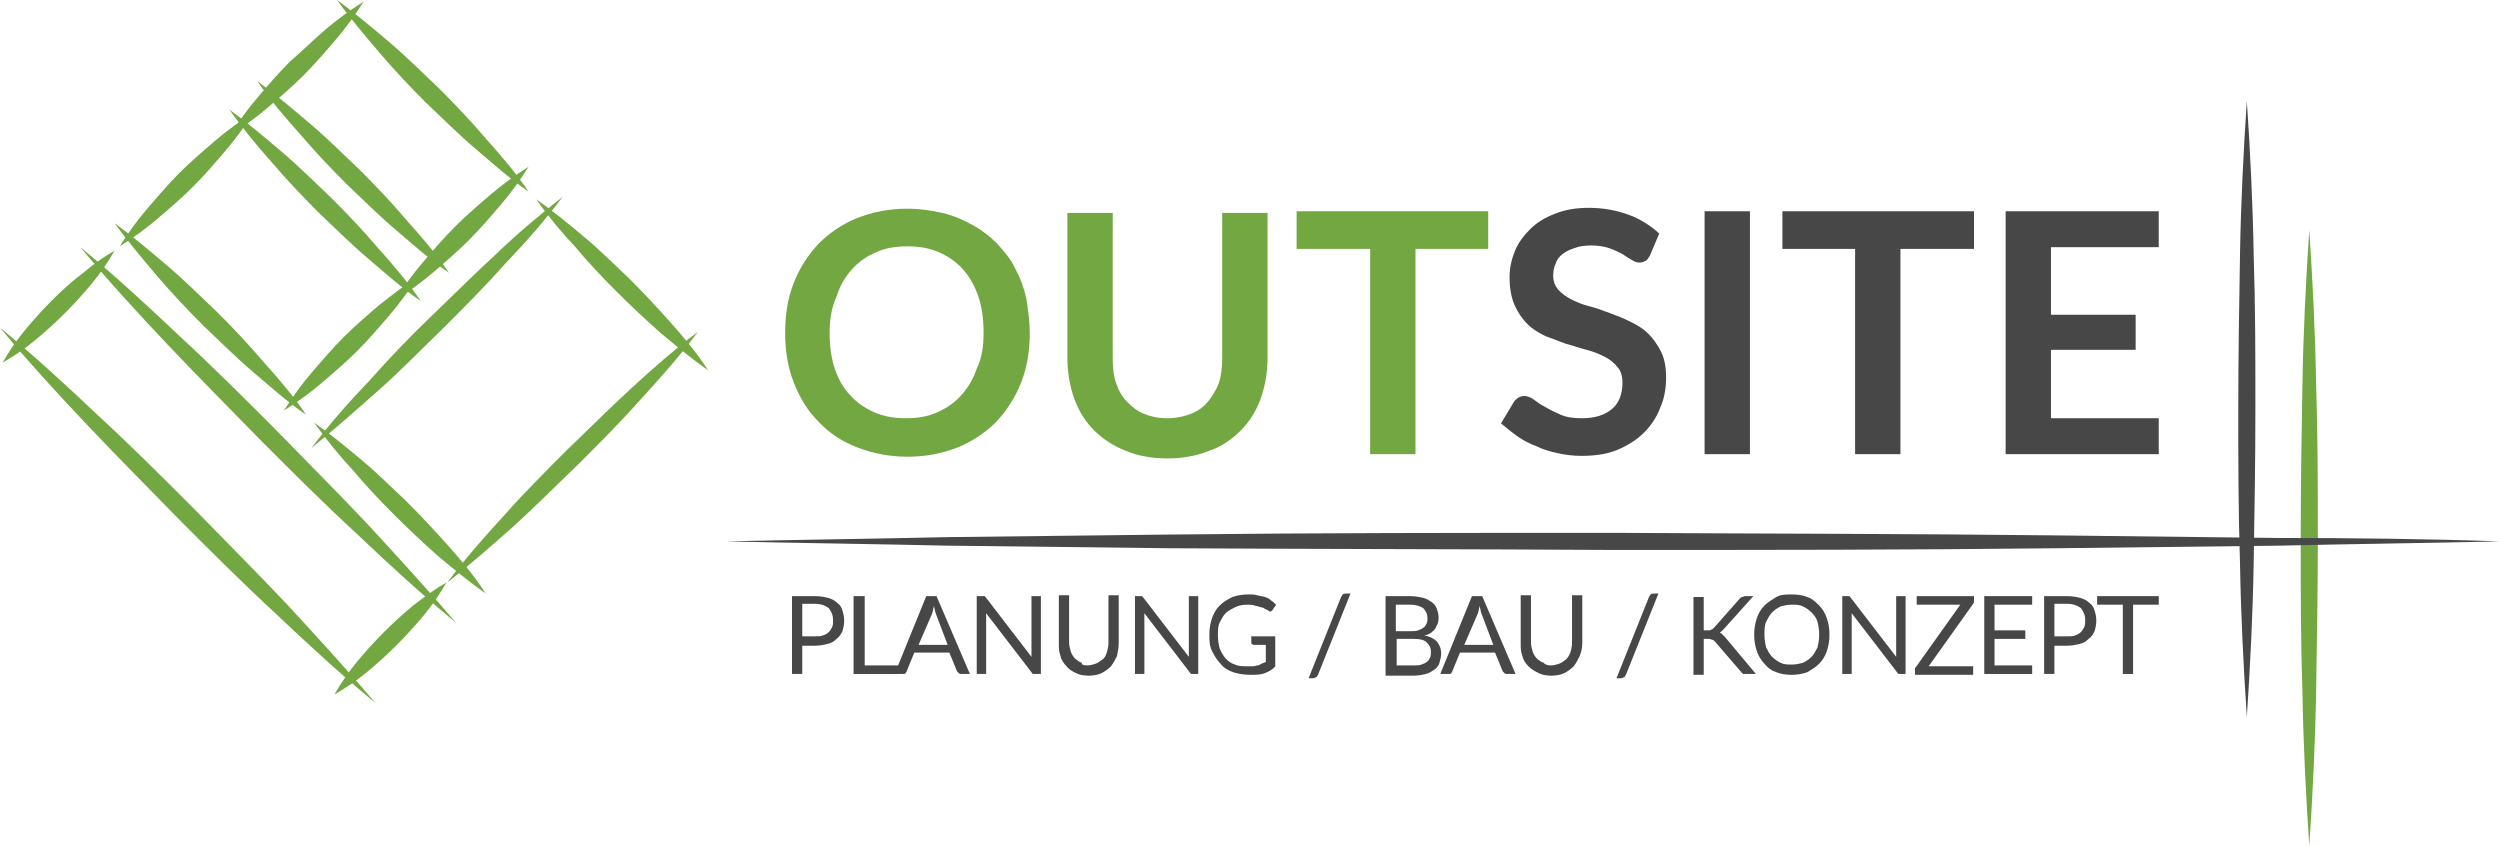 <?xml version="1.0" encoding="utf-8"?>
<!-- Generator: Adobe Illustrator 25.2.0, SVG Export Plug-In . SVG Version: 6.00 Build 0)  -->
<svg version="1.1" id="Layer_1" xmlns="http://www.w3.org/2000/svg" xmlns:xlink="http://www.w3.org/1999/xlink" x="0px" y="0px"
	 viewBox="0 0 292.3 98.9" style="enable-background:new 0 0 292.3 98.9;" xml:space="preserve">
<style type="text/css">
	.st0{clip-path:url(#SVGID_2_);}
	.st1{clip-path:url(#SVGID_4_);fill:#72A742;}
	.st2{clip-path:url(#SVGID_4_);fill:#474748;}
</style>
<g id="Vector_Smart_Object_1_">
	<g>
		<defs>
			<rect id="SVGID_1_" x="0" y="0" width="292.3" height="98.9"/>
		</defs>
		<clipPath id="SVGID_2_">
			<use xlink:href="#SVGID_1_"  style="overflow:visible;"/>
		</clipPath>
		<g class="st0">
			<defs>
				<rect id="SVGID_3_" x="0" y="0" width="292.3" height="98.9"/>
			</defs>
			<clipPath id="SVGID_4_">
				<use xlink:href="#SVGID_3_"  style="overflow:visible;"/>
			</clipPath>
			<path class="st1" d="M120.4,38.9c0,2.1-0.3,4-1,5.8c-0.7,1.8-1.7,3.3-2.9,4.6c-1.3,1.3-2.8,2.3-4.5,3c-1.8,0.7-3.7,1.1-5.9,1.1
				c-2.1,0-4.1-0.4-5.9-1.1c-1.8-0.7-3.3-1.7-4.5-3c-1.3-1.3-2.2-2.8-2.9-4.6c-0.7-1.8-1-3.7-1-5.8c0-2.1,0.3-4,1-5.8
				c0.7-1.8,1.7-3.3,2.9-4.6c1.3-1.3,2.8-2.3,4.5-3c1.8-0.7,3.7-1.1,5.9-1.1c1.4,0,2.8,0.2,4.1,0.5c1.3,0.3,2.4,0.8,3.5,1.4
				c1.1,0.6,2,1.3,2.9,2.2c0.8,0.9,1.6,1.8,2.1,2.9c0.6,1.1,1,2.2,1.3,3.5C120.2,36.2,120.4,37.6,120.4,38.9 M115,38.9
				c0-1.6-0.2-3-0.6-4.2c-0.4-1.2-1-2.3-1.8-3.2c-0.8-0.9-1.7-1.5-2.8-2c-1.1-0.5-2.4-0.7-3.7-0.7c-1.4,0-2.6,0.2-3.7,0.7
				c-1.1,0.5-2,1.1-2.8,2c-0.8,0.9-1.4,1.9-1.8,3.2C97.2,36,97,37.4,97,38.9c0,1.6,0.2,3,0.6,4.2c0.4,1.2,1,2.3,1.8,3.1
				c0.8,0.9,1.7,1.5,2.8,2c1.1,0.5,2.4,0.7,3.7,0.7c1.4,0,2.6-0.2,3.7-0.7c1.1-0.5,2-1.1,2.8-2c0.8-0.9,1.4-1.9,1.8-3.1
				C114.8,41.9,115,40.5,115,38.9"/>
			<path class="st1" d="M136.5,48.9c1,0,1.9-0.2,2.7-0.5c0.8-0.3,1.5-0.8,2-1.4c0.5-0.6,1-1.4,1.3-2.2c0.3-0.9,0.4-1.9,0.4-2.9v-17
				h5.3v17c0,1.7-0.3,3.3-0.8,4.7c-0.5,1.4-1.3,2.7-2.3,3.7c-1,1-2.2,1.9-3.7,2.4c-1.5,0.6-3.1,0.9-4.9,0.9c-1.8,0-3.5-0.3-4.9-0.9
				c-1.5-0.6-2.7-1.4-3.7-2.4c-1-1-1.8-2.3-2.3-3.7c-0.5-1.4-0.8-3-0.8-4.7v-17h5.3v17c0,1.1,0.1,2.1,0.4,2.9
				c0.3,0.9,0.7,1.6,1.3,2.2c0.6,0.6,1.2,1.1,2,1.4C134.5,48.7,135.4,48.9,136.5,48.9"/>
			<polygon class="st1" points="174,24.7 174,29.1 165.5,29.1 165.5,53.1 160.2,53.1 160.2,29.1 151.6,29.1 151.6,24.7 			"/>
			<path class="st2" d="M192.9,29.9c-0.2,0.3-0.3,0.5-0.5,0.6c-0.2,0.1-0.4,0.2-0.7,0.2c-0.3,0-0.6-0.1-0.9-0.3
				c-0.3-0.2-0.7-0.4-1.1-0.7c-0.4-0.2-1-0.5-1.6-0.7c-0.6-0.2-1.3-0.3-2.1-0.3c-0.7,0-1.4,0.1-1.9,0.3c-0.6,0.2-1,0.4-1.4,0.7
				c-0.4,0.3-0.7,0.7-0.8,1.1c-0.2,0.4-0.3,0.9-0.3,1.4c0,0.7,0.2,1.2,0.6,1.7c0.4,0.4,0.9,0.8,1.5,1.1c0.6,0.3,1.3,0.6,2.1,0.8
				c0.8,0.2,1.6,0.5,2.4,0.8c0.8,0.3,1.6,0.6,2.4,1c0.8,0.4,1.5,0.8,2.1,1.4c0.6,0.6,1.1,1.3,1.5,2.1c0.4,0.8,0.6,1.8,0.6,3
				c0,1.3-0.2,2.5-0.7,3.6c-0.4,1.1-1.1,2.1-1.9,2.9c-0.8,0.8-1.9,1.5-3.1,2c-1.2,0.5-2.6,0.7-4.2,0.7c-0.9,0-1.8-0.1-2.7-0.3
				c-0.9-0.2-1.7-0.4-2.5-0.8c-0.8-0.3-1.6-0.7-2.3-1.2c-0.7-0.5-1.3-1-1.9-1.5l1.5-2.5c0.1-0.2,0.3-0.3,0.5-0.5
				c0.2-0.1,0.4-0.2,0.7-0.2c0.3,0,0.7,0.1,1.1,0.4c0.4,0.3,0.8,0.6,1.4,0.9c0.5,0.3,1.1,0.6,1.8,0.9c0.7,0.3,1.5,0.4,2.5,0.4
				c1.5,0,2.7-0.4,3.5-1.1c0.8-0.7,1.2-1.7,1.2-3.1c0-0.7-0.2-1.4-0.6-1.8c-0.4-0.5-0.9-0.9-1.5-1.2c-0.6-0.3-1.3-0.6-2.1-0.8
				c-0.8-0.2-1.6-0.5-2.4-0.7c-0.8-0.3-1.6-0.6-2.4-0.9c-0.8-0.4-1.5-0.8-2.1-1.4c-0.6-0.6-1.1-1.3-1.5-2.2c-0.4-0.9-0.6-2-0.6-3.3
				c0-1,0.2-2,0.6-3c0.4-1,1-1.8,1.8-2.6c0.8-0.8,1.8-1.4,2.9-1.8c1.2-0.5,2.5-0.7,4-0.7c1.7,0,3.2,0.3,4.6,0.8
				c1.4,0.5,2.6,1.3,3.6,2.2L192.9,29.9z"/>
			<rect x="199.3" y="24.7" class="st2" width="5.3" height="28.4"/>
			<polygon class="st2" points="230.8,24.7 230.8,29.1 222.2,29.1 222.2,53.1 216.9,53.1 216.9,29.1 208.4,29.1 208.4,24.7 			"/>
			<polygon class="st2" points="252.4,24.7 252.4,28.9 239.8,28.9 239.8,36.8 249.7,36.8 249.7,40.9 239.8,40.9 239.8,48.9 
				252.4,48.9 252.4,53.1 234.5,53.1 234.5,24.7 			"/>
			<path class="st2" d="M262.7,11.8c0.4,6,0.7,12,0.8,18c0.2,6,0.2,12,0.2,18c0,6-0.1,12-0.2,18c-0.1,6-0.4,12-0.8,18
				c-0.4-6-0.7-12-0.8-18c-0.2-6-0.2-12-0.2-18c0-6,0.1-12,0.2-18C262,23.8,262.3,17.8,262.7,11.8"/>
			<path class="st1" d="M270,26.9c0.4,6,0.7,12,0.8,18c0.2,6,0.2,12,0.2,18c0,6-0.1,12-0.2,18c-0.1,6-0.4,12-0.8,18
				c-0.4-6-0.7-12-0.8-18c-0.2-6-0.2-12-0.2-18c0-6,0.1-12,0.2-18C269.3,38.9,269.6,32.9,270,26.9"/>
			<path class="st2" d="M292.3,63.3c-8.6,0.2-17.3,0.3-25.9,0.5l-25.9,0.3c-17.3,0.2-34.6,0.2-51.9,0.2c-17.3-0.1-34.6-0.1-51.9-0.2
				l-25.9-0.3c-8.6-0.2-17.3-0.3-25.9-0.5c8.6-0.2,17.3-0.3,25.9-0.5l25.9-0.3c17.3-0.2,34.6-0.2,51.9-0.2
				c17.3,0.1,34.6,0.1,51.9,0.3l25.9,0.3C275,62.9,283.7,63,292.3,63.3"/>
			<path class="st1" d="M13.4,26.1c2.2,1.6,4.2,3.3,6.2,5c2,1.7,3.9,3.6,5.8,5.4c1.9,1.9,3.7,3.8,5.4,5.8c1.8,2,3.5,4,5,6.2
				c-2.2-1.5-4.2-3.3-6.2-5c-2-1.7-3.9-3.6-5.8-5.4c-1.9-1.9-3.7-3.8-5.4-5.8C16.7,30.3,15,28.3,13.4,26.1"/>
			<path class="st1" d="M36.7,49.4c2,1.4,3.8,2.9,5.6,4.4c1.8,1.5,3.5,3.2,5.2,4.8c1.7,1.7,3.3,3.4,4.9,5.2c1.6,1.8,3.1,3.6,4.4,5.6
				c-2-1.4-3.8-2.9-5.6-4.4c-1.8-1.6-3.5-3.2-5.2-4.9c-1.7-1.7-3.3-3.4-4.8-5.2C39.6,53.2,38.1,51.3,36.7,49.4"/>
			<path class="st1" d="M62.7,23.3c2,1.4,3.8,2.9,5.6,4.4c1.8,1.5,3.5,3.2,5.2,4.8c1.7,1.7,3.3,3.4,4.9,5.2c1.6,1.8,3.1,3.6,4.4,5.6
				c-2-1.4-3.8-2.9-5.6-4.4c-1.8-1.6-3.5-3.2-5.2-4.9c-1.7-1.7-3.3-3.4-4.8-5.2C65.6,27.1,64.1,25.3,62.7,23.3"/>
			<path class="st1" d="M26.8,12.8c2.2,1.6,4.2,3.3,6.2,5c2,1.7,3.9,3.6,5.8,5.4c1.9,1.9,3.7,3.8,5.4,5.8c1.8,2,3.5,4,5,6.2
				c-2.2-1.5-4.2-3.3-6.2-5c-2-1.7-3.9-3.6-5.8-5.4c-1.9-1.9-3.7-3.8-5.4-5.8C30,17,28.3,14.9,26.8,12.8"/>
			<path class="st1" d="M30.1,9.5c2.2,1.6,4.2,3.3,6.2,5c2,1.7,3.9,3.6,5.8,5.4c1.9,1.9,3.7,3.8,5.4,5.8c1.8,2,3.5,4,5,6.2
				c-2.2-1.5-4.2-3.3-6.2-5c-2-1.7-3.9-3.6-5.8-5.4c-1.9-1.9-3.7-3.8-5.4-5.8C33.3,13.7,31.6,11.7,30.1,9.5"/>
			<path class="st1" d="M39.4,0c2.2,1.6,4.2,3.3,6.2,5c2,1.7,3.9,3.6,5.8,5.4c1.9,1.9,3.7,3.8,5.4,5.8c1.8,2,3.5,4,5,6.2
				c-2.2-1.5-4.2-3.3-6.2-5c-2-1.7-3.9-3.6-5.8-5.4c-1.9-1.9-3.7-3.8-5.4-5.8C42.7,4.2,41,2.2,39.4,0"/>
			<path class="st1" d="M9.4,28.9c4,3.3,7.8,6.8,11.6,10.4c3.8,3.5,7.5,7.2,11.1,10.8c3.6,3.7,7.3,7.4,10.8,11.1
				c3.5,3.8,7,7.6,10.4,11.6c-4-3.3-7.8-6.8-11.6-10.4c-3.8-3.5-7.5-7.2-11.1-10.8c-3.6-3.7-7.3-7.4-10.8-11.1
				C16.2,36.7,12.7,32.9,9.4,28.9"/>
			<path class="st1" d="M0,38.3c4,3.3,7.8,6.8,11.6,10.4c3.8,3.5,7.5,7.2,11.1,10.8c3.6,3.7,7.3,7.4,10.8,11.1
				c3.5,3.8,7,7.6,10.4,11.6c-4-3.3-7.8-6.8-11.6-10.4c-3.8-3.5-7.5-7.2-11.1-10.8c-3.6-3.7-7.3-7.4-10.8-11.1
				C6.8,46.1,3.3,42.3,0,38.3"/>
			<path class="st1" d="M52.2,68.1c-0.8,1.4-1.7,2.7-2.7,3.9c-1,1.2-2,2.3-3.1,3.4c-1.1,1.1-2.2,2.1-3.4,3.1c-1.2,1-2.5,1.9-3.9,2.7
				c0.8-1.4,1.7-2.7,2.7-3.9c1-1.2,2-2.3,3.1-3.4c1.1-1.1,2.2-2.1,3.4-3.1C49.6,69.8,50.8,68.9,52.2,68.1"/>
			<path class="st1" d="M13.4,29.3c-0.8,1.4-1.7,2.7-2.7,3.9c-1,1.2-2,2.3-3.1,3.4c-1.1,1.1-2.2,2.1-3.4,3.1c-1.2,1-2.5,1.9-3.9,2.7
				c0.8-1.4,1.7-2.7,2.7-3.9c1-1.2,2-2.3,3.1-3.4C7.2,34,8.4,32.9,9.6,32C10.8,31,12,30.1,13.4,29.3"/>
			<path class="st1" d="M29.6,13.2c-1,1.6-2.1,3.1-3.3,4.5c-1.2,1.4-2.4,2.8-3.7,4.1c-1.3,1.3-2.7,2.5-4.1,3.7
				c-1.4,1.2-2.9,2.3-4.5,3.3c1-1.6,2.1-3.1,3.3-4.5c1.2-1.4,2.4-2.8,3.7-4.1c1.3-1.3,2.7-2.5,4.1-3.7C26.5,15.3,28,14.2,29.6,13.2"
				/>
			<path class="st1" d="M48.8,32.4c-1,1.6-2.1,3.1-3.3,4.5c-1.2,1.4-2.4,2.8-3.7,4.1c-1.3,1.3-2.7,2.5-4.1,3.7
				c-1.4,1.2-2.9,2.3-4.5,3.3c1-1.6,2.1-3.1,3.3-4.5c1.2-1.4,2.4-2.8,3.7-4.1c1.3-1.3,2.7-2.5,4.1-3.7
				C45.7,34.6,47.2,33.4,48.8,32.4"/>
			<path class="st1" d="M65.8,23c-2.1,2.8-4.4,5.4-6.8,7.9c-2.3,2.6-4.8,5.1-7.2,7.5c-2.5,2.4-4.9,4.9-7.5,7.2
				c-2.6,2.3-5.2,4.6-7.9,6.8c2.1-2.8,4.4-5.4,6.8-7.9c2.3-2.6,4.7-5.1,7.2-7.5c2.5-2.4,5-4.9,7.5-7.2C60.4,27.4,63,25.2,65.8,23"/>
			<path class="st1" d="M81.6,38.8c-2.1,2.8-4.4,5.4-6.7,7.9c-2.3,2.6-4.7,5-7.2,7.5c-2.5,2.4-4.9,4.8-7.5,7.2
				c-2.6,2.3-5.2,4.6-7.9,6.7c2.1-2.8,4.4-5.4,6.7-7.9c2.3-2.6,4.7-5,7.2-7.5c2.5-2.4,4.9-4.8,7.5-7.2
				C76.2,43.2,78.8,40.9,81.6,38.8"/>
			<path class="st1" d="M42.5,0.2c-1,1.6-2.1,3.1-3.3,4.5c-1.2,1.4-2.4,2.8-3.7,4.1c-1.3,1.3-2.7,2.5-4.1,3.7
				c-1.4,1.2-2.9,2.3-4.5,3.3c1-1.6,2.1-3.1,3.3-4.5c1.2-1.4,2.4-2.8,3.7-4.1C35.3,6,36.6,4.7,38,3.5C39.4,2.3,40.9,1.2,42.5,0.2"/>
			<path class="st1" d="M61.8,19.5c-1,1.6-2.1,3.1-3.3,4.5c-1.2,1.4-2.4,2.8-3.7,4.1c-1.3,1.3-2.7,2.5-4.1,3.7
				c-1.4,1.2-2.9,2.3-4.5,3.3c1-1.6,2.1-3.1,3.3-4.5c1.2-1.4,2.4-2.8,3.7-4.1c1.3-1.3,2.7-2.5,4.1-3.7
				C58.7,21.6,60.2,20.5,61.8,19.5"/>
			<path class="st2" d="M93.8,75.4v3.4h-1.2v-9.1h2.7c0.6,0,1.1,0.1,1.5,0.2c0.4,0.1,0.8,0.3,1.1,0.6c0.3,0.2,0.5,0.5,0.6,0.9
				c0.1,0.3,0.2,0.7,0.2,1.2s-0.1,0.8-0.2,1.2c-0.2,0.4-0.4,0.7-0.7,0.9c-0.3,0.3-0.6,0.5-1.1,0.6c-0.4,0.1-0.9,0.2-1.5,0.2H93.8z
				 M93.8,74.4h1.5c0.4,0,0.7,0,0.9-0.1c0.3-0.1,0.5-0.2,0.7-0.4c0.2-0.2,0.3-0.4,0.4-0.6c0.1-0.2,0.1-0.5,0.1-0.8
				c0-0.6-0.2-1-0.5-1.4c-0.4-0.3-0.9-0.5-1.6-0.5h-1.5V74.4z"/>
			<polygon class="st2" points="101.1,77.8 105,77.8 105,78.8 99.8,78.8 99.8,69.7 101.1,69.7 			"/>
			<path class="st2" d="M113.4,78.8h-1c-0.1,0-0.2,0-0.3-0.1c-0.1-0.1-0.1-0.1-0.2-0.2l-0.9-2.2h-4.1l-0.9,2.2
				c0,0.1-0.1,0.1-0.1,0.2c-0.1,0.1-0.2,0.1-0.3,0.1h-1l3.7-9.1h1.2L113.4,78.8z M107.4,75.4h3.4l-1.4-3.7c0-0.1-0.1-0.2-0.1-0.4
				c0-0.1-0.1-0.3-0.1-0.5c0,0.2-0.1,0.3-0.1,0.5c0,0.1-0.1,0.3-0.1,0.4L107.4,75.4z"/>
			<path class="st2" d="M115,69.7c0,0,0.1,0,0.1,0c0,0,0.1,0,0.1,0.1c0,0,0.1,0.1,0.1,0.1l5.3,6.9c0-0.1,0-0.2,0-0.3
				c0-0.1,0-0.2,0-0.3v-6.5h1.1v9.1H121c-0.1,0-0.2,0-0.2,0c-0.1,0-0.1-0.1-0.2-0.2l-5.3-6.9c0,0.1,0,0.2,0,0.3c0,0.1,0,0.2,0,0.3
				v6.5h-1.1v-9.1h0.6C114.9,69.7,115,69.7,115,69.7"/>
			<path class="st2" d="M127.1,77.8c0.4,0,0.7-0.1,1-0.2c0.3-0.1,0.5-0.3,0.8-0.5s0.4-0.5,0.5-0.8c0.1-0.3,0.2-0.7,0.2-1.1v-5.6h1.2
				v5.6c0,0.5-0.1,1-0.2,1.5c-0.2,0.4-0.4,0.8-0.7,1.2c-0.3,0.3-0.7,0.6-1.1,0.8c-0.4,0.2-1,0.3-1.5,0.3c-0.6,0-1.1-0.1-1.5-0.3
				c-0.4-0.2-0.8-0.4-1.1-0.8c-0.3-0.3-0.6-0.7-0.7-1.2c-0.2-0.5-0.2-0.9-0.2-1.5v-5.6h1.2v5.5c0,0.4,0.1,0.7,0.2,1.1
				c0.1,0.3,0.3,0.6,0.5,0.8c0.2,0.2,0.5,0.4,0.8,0.5C126.4,77.7,126.7,77.8,127.1,77.8"/>
			<path class="st2" d="M133.4,69.7c0,0,0.1,0,0.1,0c0,0,0.1,0,0.1,0.1c0,0,0.1,0.1,0.1,0.1l5.3,6.9c0-0.1,0-0.2,0-0.3
				c0-0.1,0-0.2,0-0.3v-6.5h1.1v9.1h-0.6c-0.1,0-0.2,0-0.2,0c-0.1,0-0.1-0.1-0.2-0.2l-5.3-6.9c0,0.1,0,0.2,0,0.3c0,0.1,0,0.2,0,0.3
				v6.5h-1.1v-9.1h0.6C133.3,69.7,133.3,69.7,133.4,69.7"/>
			<path class="st2" d="M147.9,78.7c-0.5,0.2-1.1,0.2-1.7,0.2c-0.7,0-1.4-0.1-2-0.3c-0.6-0.2-1.1-0.5-1.5-1c-0.4-0.4-0.7-0.9-1-1.5
				s-0.3-1.2-0.3-1.9c0-0.7,0.1-1.3,0.3-1.9c0.2-0.6,0.5-1.1,0.9-1.5c0.4-0.4,0.9-0.7,1.5-1c0.6-0.2,1.2-0.3,1.9-0.3
				c0.4,0,0.7,0,1,0.1c0.3,0.1,0.6,0.1,0.9,0.2c0.3,0.1,0.5,0.2,0.7,0.4c0.2,0.1,0.4,0.3,0.6,0.5l-0.4,0.6c-0.1,0.1-0.1,0.1-0.2,0.2
				c-0.1,0-0.2,0-0.3-0.1c-0.1-0.1-0.2-0.1-0.4-0.2c-0.1-0.1-0.3-0.2-0.5-0.2c-0.2-0.1-0.4-0.1-0.7-0.2c-0.3-0.1-0.6-0.1-0.9-0.1
				c-0.5,0-1,0.1-1.4,0.3c-0.4,0.2-0.8,0.4-1.1,0.7c-0.3,0.3-0.5,0.7-0.7,1.1s-0.2,0.9-0.2,1.5c0,0.6,0.1,1.1,0.2,1.5
				c0.2,0.5,0.4,0.8,0.7,1.2c0.3,0.3,0.7,0.6,1.1,0.7c0.4,0.2,0.9,0.2,1.5,0.2c0.2,0,0.4,0,0.6,0c0.2,0,0.4-0.1,0.5-0.1
				c0.2,0,0.3-0.1,0.5-0.2c0.2-0.1,0.3-0.1,0.5-0.2v-2h-1.4c-0.1,0-0.1,0-0.2-0.1c-0.1,0-0.1-0.1-0.1-0.2v-0.7h2.8v3.5
				C148.9,78.2,148.4,78.5,147.9,78.7"/>
			<path class="st2" d="M154.1,78.9c-0.1,0.1-0.1,0.3-0.3,0.3c-0.1,0.1-0.2,0.1-0.4,0.1H153l3.8-9.5c0.1-0.1,0.1-0.2,0.2-0.3
				c0.1-0.1,0.2-0.1,0.4-0.1h0.5L154.1,78.9z"/>
			<path class="st2" d="M162,78.8v-9.1h2.9c0.6,0,1,0.1,1.5,0.2c0.4,0.1,0.7,0.3,1,0.5c0.3,0.2,0.5,0.5,0.6,0.8
				c0.1,0.3,0.2,0.6,0.2,1c0,0.2,0,0.4-0.1,0.7c-0.1,0.2-0.2,0.4-0.3,0.6c-0.1,0.2-0.3,0.3-0.5,0.5c-0.2,0.1-0.5,0.3-0.8,0.3
				c0.7,0.1,1.2,0.4,1.5,0.7c0.3,0.4,0.5,0.8,0.5,1.4c0,0.4-0.1,0.7-0.2,1.1c-0.1,0.3-0.3,0.6-0.6,0.8c-0.3,0.2-0.6,0.4-1,0.5
				c-0.4,0.1-0.9,0.2-1.4,0.2H162z M163.3,73.8h1.6c0.3,0,0.7,0,0.9-0.1c0.3-0.1,0.5-0.2,0.6-0.3c0.2-0.1,0.3-0.3,0.4-0.5
				c0.1-0.2,0.1-0.4,0.1-0.6c0-0.5-0.2-0.9-0.5-1.2c-0.3-0.2-0.8-0.4-1.5-0.4h-1.7V73.8z M163.3,74.6v3.2h2c0.4,0,0.7,0,0.9-0.1
				c0.3-0.1,0.5-0.2,0.6-0.3c0.2-0.1,0.3-0.3,0.4-0.5c0.1-0.2,0.1-0.4,0.1-0.7c0-0.5-0.2-0.8-0.5-1.1c-0.3-0.3-0.8-0.4-1.5-0.4
				H163.3z"/>
			<path class="st2" d="M177.2,78.8h-1c-0.1,0-0.2,0-0.3-0.1c-0.1-0.1-0.1-0.1-0.2-0.2l-0.9-2.2h-4.1l-0.9,2.2
				c0,0.1-0.1,0.1-0.1,0.2c-0.1,0.1-0.2,0.1-0.3,0.1h-1l3.7-9.1h1.2L177.2,78.8z M171.2,75.4h3.4l-1.4-3.7c0-0.1-0.1-0.2-0.1-0.4
				c0-0.1-0.1-0.3-0.1-0.5c0,0.2-0.1,0.3-0.1,0.5c0,0.1-0.1,0.3-0.1,0.4L171.2,75.4z"/>
			<path class="st2" d="M181.3,77.8c0.4,0,0.7-0.1,1-0.2c0.3-0.1,0.5-0.3,0.8-0.5c0.2-0.2,0.4-0.5,0.5-0.8c0.1-0.3,0.2-0.7,0.2-1.1
				v-5.6h1.2v5.6c0,0.5-0.1,1-0.3,1.5c-0.2,0.4-0.4,0.8-0.7,1.2c-0.3,0.3-0.7,0.6-1.1,0.8c-0.4,0.2-1,0.3-1.5,0.3
				c-0.6,0-1.1-0.1-1.5-0.3c-0.4-0.2-0.8-0.4-1.2-0.8c-0.3-0.3-0.6-0.7-0.7-1.2c-0.2-0.5-0.2-0.9-0.2-1.5v-5.6h1.2v5.5
				c0,0.4,0.1,0.7,0.2,1.1c0.1,0.3,0.3,0.6,0.5,0.8c0.2,0.2,0.5,0.4,0.8,0.5C180.6,77.7,181,77.8,181.3,77.8"/>
			<path class="st2" d="M190.1,78.9c-0.1,0.1-0.1,0.3-0.3,0.3c-0.1,0.1-0.2,0.1-0.4,0.1H189l3.8-9.5c0.1-0.1,0.1-0.2,0.2-0.3
				c0.1-0.1,0.2-0.1,0.4-0.1h0.5L190.1,78.9z"/>
			<path class="st2" d="M199.2,73.7h0.5c0.2,0,0.3,0,0.4-0.1c0.1,0,0.2-0.1,0.3-0.2l3-3.4c0.1-0.1,0.2-0.2,0.3-0.2
				c0.1,0,0.2-0.1,0.3-0.1h1l-3.5,3.9c-0.1,0.1-0.2,0.2-0.2,0.2c-0.1,0.1-0.2,0.1-0.2,0.2c0.1,0,0.2,0.1,0.3,0.2
				c0.1,0.1,0.2,0.2,0.3,0.3l3.6,4.3h-1.1c-0.1,0-0.1,0-0.2,0c-0.1,0-0.1,0-0.2,0c0,0-0.1-0.1-0.1-0.1c0,0-0.1-0.1-0.1-0.1l-3.1-3.6
				c-0.1-0.1-0.2-0.2-0.3-0.2c-0.1,0-0.2-0.1-0.4-0.1h-0.6v4.2H198v-9.1h1.2V73.7z"/>
			<path class="st2" d="M213.9,74.2c0,0.7-0.1,1.3-0.3,1.9c-0.2,0.6-0.5,1.1-0.9,1.5c-0.4,0.4-0.9,0.7-1.4,1
				c-0.6,0.2-1.2,0.3-1.8,0.3c-0.7,0-1.3-0.1-1.8-0.3c-0.6-0.2-1-0.5-1.4-1c-0.4-0.4-0.7-0.9-0.9-1.5c-0.2-0.6-0.3-1.2-0.3-1.9
				c0-0.7,0.1-1.3,0.3-1.9c0.2-0.6,0.5-1.1,0.9-1.5c0.4-0.4,0.9-0.7,1.4-1s1.2-0.3,1.8-0.3c0.7,0,1.3,0.1,1.8,0.3
				c0.6,0.2,1,0.6,1.4,1c0.4,0.4,0.7,0.9,0.9,1.5C213.8,72.9,213.9,73.5,213.9,74.2 M212.7,74.2c0-0.6-0.1-1.1-0.2-1.5
				s-0.4-0.8-0.7-1.1c-0.3-0.3-0.6-0.5-1-0.7c-0.4-0.2-0.8-0.2-1.3-0.2c-0.5,0-0.9,0.1-1.3,0.2c-0.4,0.2-0.7,0.4-1,0.7
				c-0.3,0.3-0.5,0.7-0.7,1.1c-0.2,0.4-0.2,1-0.2,1.5c0,0.6,0.1,1.1,0.2,1.5c0.2,0.4,0.4,0.8,0.7,1.1c0.3,0.3,0.6,0.5,1,0.7
				c0.4,0.2,0.8,0.2,1.3,0.2c0.5,0,0.9-0.1,1.3-0.2c0.4-0.2,0.7-0.4,1-0.7c0.3-0.3,0.5-0.7,0.7-1.1
				C212.6,75.3,212.7,74.8,212.7,74.2"/>
			<path class="st2" d="M216.1,69.7c0,0,0.1,0,0.1,0c0,0,0.1,0,0.1,0.1c0,0,0.1,0.1,0.1,0.1l5.3,6.9c0-0.1,0-0.2,0-0.3
				c0-0.1,0-0.2,0-0.3v-6.5h1.1v9.1h-0.6c-0.1,0-0.2,0-0.2,0c-0.1,0-0.1-0.1-0.2-0.2l-5.3-6.9c0,0.1,0,0.2,0,0.3c0,0.1,0,0.2,0,0.3
				v6.5h-1.1v-9.1h0.6C216,69.7,216,69.7,216.1,69.7"/>
			<path class="st2" d="M230.8,69.7v0.5c0,0.1,0,0.3-0.1,0.4l-5.2,7.3h5.2v1h-6.8v-0.5c0-0.1,0-0.1,0-0.2c0-0.1,0-0.1,0.1-0.2
				l5.2-7.3h-5.1v-1H230.8z"/>
			<polygon class="st2" points="237.6,69.7 237.6,70.7 233.2,70.7 233.2,73.7 236.8,73.7 236.8,74.7 233.2,74.7 233.2,77.8 
				237.6,77.8 237.6,78.8 232,78.8 232,69.7 			"/>
			<path class="st2" d="M240.2,75.4v3.4h-1.2v-9.1h2.7c0.6,0,1.1,0.1,1.5,0.2c0.4,0.1,0.8,0.3,1.1,0.6c0.3,0.2,0.5,0.5,0.6,0.9
				c0.1,0.3,0.2,0.7,0.2,1.2s-0.1,0.8-0.2,1.2c-0.2,0.4-0.4,0.7-0.7,0.9c-0.3,0.3-0.6,0.5-1.1,0.6c-0.4,0.1-0.9,0.2-1.5,0.2H240.2z
				 M240.2,74.4h1.5c0.4,0,0.7,0,0.9-0.1c0.3-0.1,0.5-0.2,0.7-0.4c0.2-0.2,0.3-0.4,0.4-0.6c0.1-0.2,0.1-0.5,0.1-0.8
				c0-0.6-0.2-1-0.5-1.4c-0.4-0.3-0.9-0.5-1.6-0.5h-1.5V74.4z"/>
			<polygon class="st2" points="252.4,69.7 252.4,70.7 249.4,70.7 249.4,78.8 248.2,78.8 248.2,70.7 245.2,70.7 245.2,69.7 			"/>
		</g>
	</g>
</g>
</svg>
